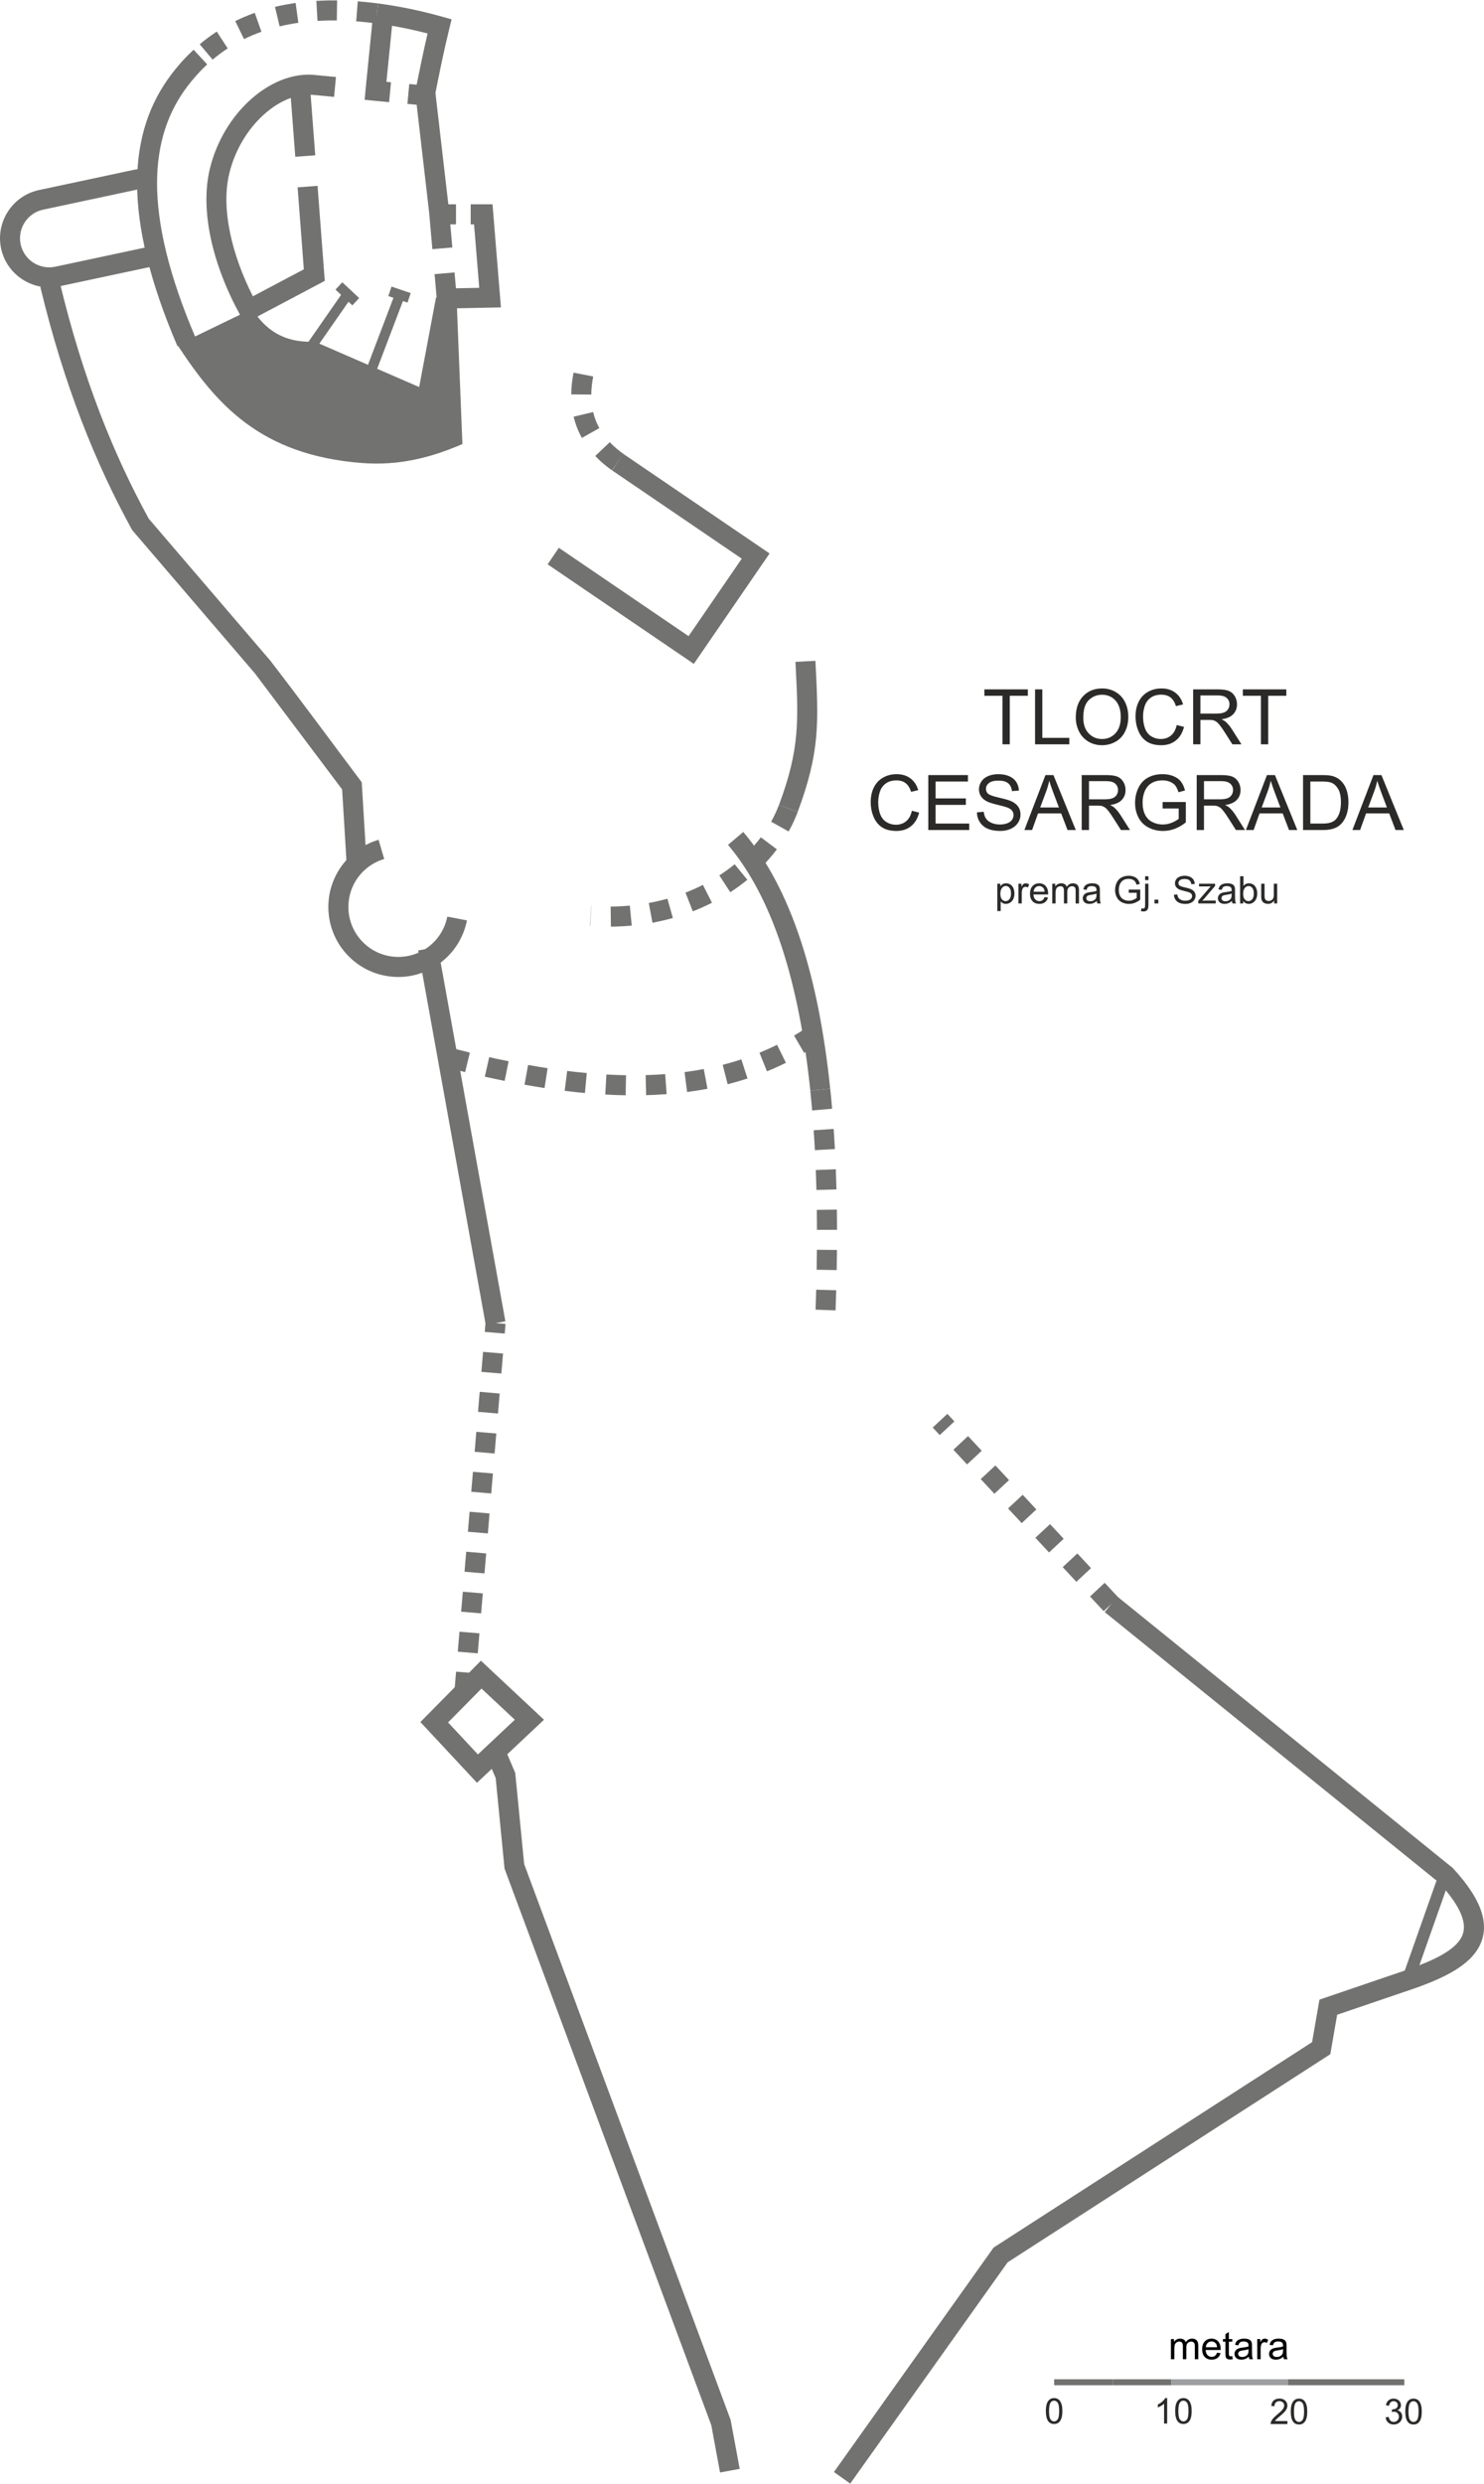 <svg width="1749" height="2925" clip-rule="evenodd" fill-rule="evenodd" image-rendering="optimizeQuality" shape-rendering="geometricPrecision" text-rendering="geometricPrecision" viewBox="0 0 987878 1651606" xmlns="http://www.w3.org/2000/svg"><defs><style>.fil0,.fil4{fill:#727271}.fil0,.fil3{fill-rule:nonzero}.fil3{fill:#2b2a29}</style></defs><path class="fil0" d="m335482 1161406 7504 17509 5948 60664 137438 369663 6032 32567-13081 2397-5825-31455-137629-370175-5910-60271-6723-15688zM725614 1061578l9759-9095 9095 9758-9758 9096-9096-9759zM620889 949217l4674 5014 9758-9096-4674-5014-9758 9096zm13770 14773 9758-9095 9097 9759-9759 9095-9096-9759zm18192 19518 9758-9095 9096 9759-9759 9096-9095-9760zm18191 19519 9758-9096 9096 9759-9759 9096-9095-9759zm18191 19517 9758-9095 9095 9758-9758 9096-9095-9759zm18190 19517 9759-9095 9095 9758-9758 9096-9096-9759z"/><path class="fil0" d="m555139 1643894 106271-149257 212021-136636 4918-28286 59398-20221c17054-6063 30546-12542 35140-21275 4179-7945 697-19247-14991-36371l-222476-179874 8338-10370 223314 180553 315 341c20553 22307 24218 38726 17277 51921-6554 12459-22582 20556-42488 27633l-52053 17720-4566 26252-214808 138432-104771 147150-10839-7712zM553929 737178c-373-4468-799-8943-1267-13403l-13268 1380c453 4381 876 8769 1243 13158l13292-1135zm2307 134110c151-4463 300-8925 425-13390l-13335-363c-126 4427-272 8851-422 13277l13332 476zm731-26790c72-4469 137-8934 179-13403l-13341-109c-47 4426-104 8848-176 13275l13338 237zm221-26817c-7-4469-42-8942-104-13412l-13339 182c62 4421 96 8846 102 13268l13341-38zm-366-26832c-108-4471-252-8950-432-13419l-13330 518c170 4414 319 8832 426 13248l13336-347zm-1047-26843c-222-4470-512-8947-814-13412l-13309 905c297 4402 583 8813 801 13220l13322-713z"/><path class="fil0" d="M494797 553086c16164 19117 28762 43447 38257 72302 9377 28500 15758 61529 19592 98399l-13236 1356c-3728-35856-9923-67942-19019-95586-8979-27287-20758-50135-35756-67873l10162-8598zM323346 880925l-44964-249032 13080-2345 44964 249031z"/><path class="fil0" d="m303610 1111575 13293 1123-1122 13293-13294-1123 1123-13293zm19629-232385-541 6403 13293 1123 542-6402-13294-1124zm-1665 19696 13294 1124-1123 13293-13294-1124 1123-13293zm-2246 26586 13294 1124-1124 13293-13293-1124 1123-13293zm-2247 26586 13294 1124-1123 13293-13294-1124 1123-13293zm-2246 26587 13294 1123-1122 13293-13294-1123 1122-13293zm-2245 26586 13294 1123-1123 13293-13293-1123 1122-13293zm-2245 26586 13294 1123-1123 13293-13293-1123 1122-13293zm-2245 26586 13294 1123-1123 13293-13294-1123 1123-13293zm-2245 26586 13293 1123-1122 13293-13294-1123 1123-13293z"/><path class="fil0" d="m312950 1180594-33100-35497 40276-40814 42001 39274-44616 41928-4561-4891zm-14662-35243 19847 21284 24559-23078-22174-20735-22232 22529zM965265 1249065l-24197 68558-7535-2657 24197-68558zM524975 552769c2357-4182 4371-8501 6063-12992l-12496-4670c-1463 3868-3183 7555-5214 11158l11647 6504zm-132321 62874 163 11 876-13311-100-7-939 13307zm14021 431c4636-50 9242-280 13859-711l-1259-13280c-4264 392-8497 606-12779 652l179 13339zm27670-2619c4570-847 9115-1882 13588-3150l-3652-12830c-4095 1149-8213 2093-12395 2868l2459 13112zm26848-7575c4356-1695 8598-3590 12766-5704l-6052-11888c-3792 1917-7626 3633-11586 5173l4872 12419zm24939-12709c3931-2545 7736-5304 11366-8262l-8442-10330c-3263 2657-6673 5127-10206 7414l7282 11178zm21769-17765c3295-3378 6417-6986 9262-10749l-10672-8005 7-8c-2544 3325-5231 6458-8155 9455l9558 9307z"/><path class="fil0" d="m542804 439265 66 1275c2035 39453 3060 59316-11853 99221l-12454-4638c13939-37301 12961-56256 11019-93905l-66-1275 13288-678zM312778 699840c-4291-1031-8571-2108-12846-3207l-3328 12919c4339 1113 8683 2208 13039 3255l3135-12967zm222018-15147c-2038 1311-4104 2610-6198 3830l6725 11522c2270-1333 4504-2726 6718-4150l-7245-11202zm-17514 9956c-3831 1901-7751 3664-11711 5278l5000 12368c4257-1725 8494-3638 12609-5680l-5898-11966zm-23781 9716c-4110 1337-8216 2538-12401 3614l3293 12928c4459-1153 8830-2423 13210-3848l-4102-12694zm-25003 6416c-4258 808-8510 1473-12805 2045l1721 13228c4538-598 9044-1307 13541-2160l-2457-13113zm-25703 3371c-4331 325-8660 550-13003 669l343 13336c4556-126 9096-360 13641-701l-981-13304zm-26050 736c-4355-70-8714-233-13063-479l-775 13318c4520 267 9070 426 13597 499l241-13338zm-26142-1451c-4334-379-8725-859-13041-1412l-1666 13236c4476 555 8991 1067 13484 1460l1223-13284zm-26071-3221c-4339-662-8675-1383-12994-2160l-2363 13129c4432 795 8874 1536 13325 2216l2032-13185zm-25951-4633c-4241-857-8734-1702-12914-2747l-2925 13016c4381 986 8782 1916 13183 2805l2656-13074zM396242 303037c3284 3518 7180 6738 11102 9519l7695-10898c-3225-2291-6425-4915-9128-7811l-9669 9190zm-14437-55440c-941 4795-1487 9572-1544 14461l13340 116c35-4043 521-8063 1299-12028l-13095-2549zm64 29295c1147 4935 3030 9683 5473 14116l11639-6520c-1828-3200-3301-7098-4134-10686l-12978 3090z"/><path class="fil0" d="m372006 364094 86376 58763 35391-51535-86308-58718 7452-10995 97381 66252-50430 73433-97314-66205zM310845 611896c-2107 10814-7958 20293-16147 27031-8057 6628-18354 10610-29555 10610-12858 0-24502-5212-32929-13640-8428-8428-13641-20071-13641-32930 0-10420 3454-20068 9284-27862 5950-7955 14384-13943 24149-16810l3753 12767c-6987 2051-13020 6332-17271 12016-4128 5520-6574 12404-6574 19889 0 9177 3719 17486 9731 23498 6013 6013 14321 9732 23498 9732 8038 0 15391-2828 21113-7536 5836-4802 10000-11558 11509-19267l13080 2502zM237118 13936c4321 324 8622 780 12919 1333l1721-13228c-4530-582-9061-1065-13616-1407l-1024 13302zm-95584 25481c3191-2699 6553-5191 10050-7479l-7288-11174c-3945 2582-7742 5393-11342 8438l8580 10215zm20915-13666c3784-1855 7625-3469 11595-4885l-4460-12574c-4442 1588-8745 3392-12981 5467l5846 11992zm23698-8470c4126-991 8272-1764 12472-2371l-1839-13214c-4681 755-9107 1498-13730 2609l3097 12976zm25200-3640c4280-243 8574-351 12860-285l196-13339c-4615-60-9202 44-13809 305l753 13319z"/><path class="fil0" d="m230645 572492-2891-47696-58056-77163-81717-95336-318-579c-11953-21757-23206-45608-33489-72352-10233-26614-19448-55999-27362-88915l12924-3075c7775 32340 16814 61170 26841 87248 9887 25714 20795 48849 32443 70107l80839 94312c20574 26678 40677 54045 60942 80991l3132 51676-13288 782zM243973 52896l20 2 4348-43315 2405 237 1011-7757c6902 897 14012 2092 21234 3585 7136 1474 14311 3215 21428 5221l6202 1749-1538 6250c-1873 7612-3565 15194-5165 22758-1336 6319-3000 14628-4661 22941l-1177 5886-16885-1609 1251-13236 4910 468c1042-5182 2157-10652 3534-17159 1193-5644 2433-11281 3751-16903-4849-1258-9627-2371-14308-3338-3149-651-6272-1242-9359-1774l-3740 37257 3043 290-1252 13236-16303-1553 556-5874-23-2 389-3874 329-3486zM137913 42574c-2264 2096-4561 4436-6886 7014-2229 2473-4371 5070-6421 7784-12551 16615-20000 37326-20057 64052-22 27450 7750 61233 25817 103368l-12247 5211c-18796-43838-26883-79361-26858-108579 25-29939 8500-53261 22714-72077 2288-3028 4673-5920 7151-8670 2375-2635 4967-5252 7772-7848l9015 9745zm84475 21622-14501-1381-2 18c-362-31-726-54-1091-72l3063 40291-13289 990-2976-39161c-6357 2259-12666 6215-18423 11497-10250 9401-18618 22867-22463 38448-2936 11901-2498 25680 495 40027 2896 13887 8184 28251 15138 41969l33917-17941-4144-54530 13288-990 4803 63199-53329 28210-3151-5744c-9064-16522-15964-34272-19551-51464-3382-16214-3824-31995-390-45915 4498-18229 14324-34016 26371-45066 12810-11752 28257-18288 42826-17036l79 26 14582 1389-1252 13236z"/><path class="fil0" d="m289897 61844 8555 73785h5095v13340h-3791l1356 15369-13288 1146-2145-24308-9018-77820 13236-1512zm12681 119102 930 10545 15512-304-3447-42218h-2237v-13340h14521l5598 68569-42143 827-2023-22933 13289-1146zM102166 176818l-62635 13353c-8792 1874-17559-22-24598-4587-7034-4562-12340-11797-14216-20599l-156-731v-50c-1604-8528 313-16986 4743-23817 4562-7034 11796-12339 20597-14216l62637-13353c1158-247 2392-432 3687-557 1220-118 2452-164 3683-141l-208 13288c-722-12-1466 16-2224 89-651 63-1378 179-2177 349l-62683 13363c-5192 1121-9463 4262-12161 8422-2702 4167-3823 9368-2710 14591l16 72c1124 5181 4261 9444 8415 12138 4168 2703 9369 3824 14593 2711l62636-13353 2761 13028z"/><path d="M167780 205237c-16730 7955-32949 15983-49679 23938 25533 38862 54641 73315 123031 78545 24604 1881 45961-3658 66684-12636-1287-32171-2574-64344-3861-96515-4562-351-9125-703-13688-1054-3743 19889-7487 39777-11230 59665-23165-10061-46328-20122-69493-30183-21498 930-33270-8646-41764-21760z" fill="#727271"/><path class="fil0" d="m242911 247777 19931-52383 6227 2370-19930 52383zM203171 230195l24531-35263 5472 3805-24531 35262z"/><path class="fil0" d="m227849 187499 11244 10477-4533 4872-11244-10477zM260636 190360l12776 4344-2137 6306-12776-4344z"/><path d="M779466 1568893v-13417h2042v1896c418-655 978-1185 1676-1582 698-401 1490-599 2382-599 991 0 1806 207 2439 617 634 413 1082 986 1340 1727 1068-1564 2452-2344 4157-2344 1336 0 2366 367 3081 1104 720 736 1082 1869 1082 3399v9199h-2275v-8445c0-905-78-1560-224-1960-147-401-414-720-806-965-388-246-844-367-1366-367-948 0-1731 315-2356 940-625 629-936 1632-936 3011v7786h-2274v-8708c0-1008-186-1767-556-2270-371-505-978-759-1818-759-638 0-1228 168-1771 505-543 335-935 827-1181 1477-241 646-362 1582-362 2801v6954h-2274zm30685-4343 2352 310c-366 1366-1051 2430-2050 3184-1000 754-2275 1133-3831 1133-1956 0-3507-603-4653-1810-1146-1202-1719-2895-1719-5071 0-2249 578-4000 1736-5239 1160-1245 2663-1866 4511-1866 1789 0 3249 608 4382 1827 1133 1220 1702 2935 1702 5145 0 133-4 336-13 603h-9991c86 1469 499 2598 1249 3378 746 780 1680 1172 2796 1172 832 0 1543-220 2128-659 591-440 1056-1142 1401-2107zm-7445-3646h7471c-99-1128-388-1973-858-2537-719-874-1658-1314-2809-1314-1043 0-1917 349-2628 1047-706 698-1099 1632-1176 2804zm17609 5959 310 2008c-638 134-1211 202-1710 202-824 0-1461-128-1917-392-453-263-772-603-957-1029-185-427-276-1323-276-2689v-7729h-1680v-1758h1680v-3318l2275-1366v4684h2275v1758h-2275v7859c0 650 39 1068 121 1254 77 184 207 331 387 443 181 108 440 164 776 164 250 0 582-30 991-91zm11008 349c-844 720-1659 1224-2439 1521-779 298-1615 444-2511 444-1474 0-2607-358-3400-1078-793-715-1189-1632-1189-2748 0-655 151-1254 448-1797 302-543 694-973 1176-1301 487-327 1030-577 1638-745 448-117 1124-229 2025-341 1835-215 3192-478 4059-780 8-310 12-508 12-590 0-922-215-1572-646-1952-582-512-1447-766-2594-766-1073 0-1865 189-2374 564-512 375-887 1038-1133 1995l-2223-310c202-952 535-1723 999-2310 466-585 1138-1034 2017-1352 874-315 1896-475 3050-475 1146 0 2081 134 2801 405 715 272 1245 608 1581 1017 336 410 573 927 711 1551 73 388 112 1086 112 2090v3016c0 2107 47 3438 142 4002 91 565 280 1104 556 1621h-2378c-228-479-375-1039-440-1681zm-181-5041c-827 336-2068 621-3722 853-939 134-1603 285-1991 453s-685 414-896 732c-211 323-319 681-319 1078 0 598 229 1102 690 1503s1133 603 2016 603c875 0 1654-189 2339-573 681-379 1185-900 1504-1559 246-513 367-1267 367-2262l12-828zm5769 6722v-13417h2043v2055c521-952 1000-1581 1447-1883 445-306 931-457 1461-457 767 0 1547 242 2339 720l-809 2098c-552-310-1104-465-1655-465-495 0-940 151-1331 448-392 298-672 711-841 1241-254 806-378 1689-378 2650v7010h-2276zm17398-1681c-844 720-1659 1224-2438 1521-780 298-1616 444-2512 444-1474 0-2606-358-3399-1078-794-715-1190-1632-1190-2748 0-655 151-1254 448-1797 302-543 694-973 1176-1301 487-327 1030-577 1638-745 448-117 1125-229 2025-341 1835-215 3192-478 4059-780 8-310 13-508 13-590 0-922-216-1572-647-1952-581-512-1447-766-2594-766-1072 0-1865 189-2374 564-512 375-887 1038-1132 1995l-2224-310c203-952 535-1723 1000-2310 465-585 1137-1034 2016-1352 875-315 1896-475 3050-475 1146 0 2081 134 2801 405 715 272 1245 608 1581 1017 336 410 574 927 711 1551 73 388 112 1086 112 2090v3016c0 2107 47 3438 142 4002 91 565 280 1104 556 1621h-2378c-228-479-375-1039-440-1681zm-180-5041c-828 336-2069 621-3723 853-939 134-1603 285-1990 453-389 168-686 414-897 732-211 323-319 681-319 1078 0 598 229 1102 690 1503s1133 603 2016 603c875 0 1655-189 2340-573 681-379 1184-900 1503-1559 246-513 367-1267 367-2262l13-828z" fill-rule="nonzero"/><path class="fil3" d="M696216 1603350c0-1989 204-3597 611-4813 412-1220 1020-2158 1828-2813 804-655 1821-980 3044-980 903 0 1695 180 2381 545 683 364 1248 890 1687 1577 439 682 785 1518 1035 2503 256 984 381 2314 381 3981 0 1977-204 3577-608 4793-404 1220-1012 2158-1820 2817-804 659-1824 988-3056 988-1619 0-2895-576-3821-1734-1110-1412-1662-3699-1662-6864zm2118 8c0 2773 321 4617 969 5526 647 915 1447 1370 2396 1370 950 0 1750-459 2397-1373 647-918 969-2758 969-5523 0-2773-322-4617-969-5527-643-914-1451-1369-2420-1369-949 0-1710 404-2279 1208-710 1024-1063 2922-1063 5688zM776978 1611666h-2071v-13188c-499 479-1154 953-1961 1428-809 475-1539 831-2182 1067v-2000c1158-542 2170-1201 3037-1978 866-773 1482-1522 1843-2251h1334v16922zM782300 1603350c0-1989 205-3597 612-4813 412-1220 1020-2158 1828-2813 804-655 1821-980 3044-980 903 0 1695 180 2381 545 683 364 1248 890 1687 1577 439 682 785 1518 1035 2503 256 984 381 2314 381 3981 0 1977-204 3577-608 4793-404 1220-1012 2158-1820 2817-804 659-1824 988-3056 988-1619 0-2895-576-3821-1734-1110-1412-1663-3699-1663-6864zm2119 8c0 2773 321 4617 968 5526 648 915 1448 1370 2397 1370 950 0 1750-459 2397-1373 647-918 969-2758 969-5523 0-2773-322-4617-969-5527-643-914-1451-1369-2420-1369-949 0-1711 404-2279 1208-710 1024-1063 2922-1063 5688zM922385 1607550l2071-283c239 1177 639 2024 1208 2542s1267 777 2095 777c980 0 1808-338 2475-1013 667-674 1000-1510 1000-2506 0-949-309-1734-934-2353-619-616-1408-926-2369-926-392 0-878 78-1463 231l232-1812c137 16 250 23 333 23 887 0 1679-231 2389-690 706-459 1059-1165 1059-2118 0-757-259-1385-773-1883s-1177-745-1988-745c-809 0-1479 255-2017 764-537 511-882 1276-1035 2296l-2071-377c255-1389 827-2468 1725-3233 895-764 2013-1145 3346-1145 919 0 1766 196 2538 592 777 393 1370 930 1777 1609 412 682 616 1404 616 2169 0 725-196 1385-585 1981-392 596-972 1071-1737 1424 996 227 1769 706 2322 1431 549 722 824 1633 824 2719 0 1471-537 2722-1609 3746-1074 1024-2432 1534-4071 1534-1479 0-2707-443-3683-1326-981-882-1538-2024-1675-3428zM935474 1603706c0-1989 204-3598 612-4814 412-1220 1020-2157 1828-2812 804-655 1821-981 3044-981 902 0 1695 181 2381 546 683 364 1247 890 1687 1577 439 682 784 1517 1035 2502 256 985 381 2314 381 3982 0 1977-204 3577-608 4793-404 1220-1012 2157-1820 2816-804 659-1824 989-3056 989-1620 0-2895-577-3821-1734-1110-1412-1663-3699-1663-6864zm2119 7c0 2773 321 4617 968 5527 648 914 1448 1369 2397 1369 950 0 1749-459 2397-1372 647-919 969-2759 969-5524 0-2773-322-4616-969-5527-644-914-1451-1369-2420-1369-950 0-1711 405-2280 1208-709 1024-1062 2923-1062 5688z"/><path class="fil4" d="M701748 1582216h39031v3972h-39031z"/><path class="fil4" d="M779810 1582216h-39032v3972h39032z"/><path fill="#9e9fa1" d="M779809 1582216h77518v3972h-77518z"/><path class="fil4" d="M934845 1582216h-77518v3972h77518z"/><path class="fil3" d="M857009 1610000v1977h-11156c-16-498 67-976 243-1439 286-757 745-1507 1377-2240 632-734 1533-1581 2707-2542 1823-1502 3063-2691 3710-3570 651-878 977-1710 977-2494 0-820-294-1511-883-2076-588-560-1357-843-2302-843-1000 0-1800 299-2401 895-600 592-902 1416-910 2471l-2118-212c145-1585 694-2793 1644-3625 953-831 2227-1247 3832-1247 1616 0 2899 448 3840 1346 945 898 1416 2012 1416 3338 0 674-137 1337-415 1988-275 655-734 1342-1374 2064-643 718-1706 1710-3189 2966-1243 1043-2043 1749-2396 2121-353 373-643 746-875 1122h8273zM859249 1603706c0-1989 204-3598 611-4814 412-1220 1020-2157 1829-2812 803-655 1820-981 3043-981 903 0 1695 181 2381 546 683 364 1248 890 1687 1577 439 682 785 1517 1036 2502 255 985 380 2314 380 3982 0 1977-204 3577-608 4793-403 1220-1012 2157-1820 2816-804 659-1824 989-3056 989-1619 0-2895-577-3821-1734-1109-1412-1662-3699-1662-6864zm2118 7c0 2773 322 4617 969 5527 647 914 1447 1369 2396 1369 950 0 1750-459 2397-1372 647-919 969-2759 969-5524 0-2773-322-4616-969-5527-643-914-1451-1369-2420-1369-949 0-1710 405-2279 1208-710 1024-1063 2923-1063 5688zM667334 494789v-32255h-12045v-4287h28938v4287h-12045v32255zM689016 494789v-36542h4848v32255h17964v4287zM716125 477003c0-6057 1633-10803 4890-14231 3258-3428 7460-5138 12615-5138 3377 0 6413 808 9127 2416 2705 1608 4772 3853 6192 6737 1421 2875 2136 6142 2136 9790 0 3701-749 7018-2246 9935-1497 2927-3615 5138-6354 6635-2748 1506-5708 2254-8880 2254-3445 0-6516-834-9230-2492-2705-1659-4763-3921-6158-6796-1395-2867-2092-5904-2092-9110zm5001 84c0 4398 1183 7861 3547 10387 2365 2526 5333 3794 8906 3794 3640 0 6627-1276 8982-3828 2348-2552 3522-6176 3522-10871 0-2969-502-5563-1506-7775-1000-2211-2475-3930-4406-5146-1939-1216-4108-1829-6516-1829-3419 0-6362 1174-8829 3522-2467 2347-3700 6260-3700 11746zM783331 481970l4849 1225c-1013 3972-2833 6992-5461 9076-2629 2084-5844 3130-9647 3130-3929 0-7128-800-9594-2407-2467-1599-4338-3922-5623-6958-1284-3045-1930-6303-1930-9790 0-3802 723-7120 2177-9952 1454-2833 3522-4985 6201-6456 2679-1472 5631-2204 8846-2204 3658 0 6728 928 9212 2791 2492 1862 4228 4473 5206 7842l-4746 1123c-843-2654-2076-4594-3684-5802-1607-1216-3631-1820-6073-1820-2799 0-5146 672-7026 2016s-3206 3156-3964 5419c-765 2271-1148 4610-1148 7017 0 3105 451 5818 1353 8132 901 2322 2305 4049 4210 5197s3964 1719 6184 1719c2704 0 4984-783 6855-2340 1872-1565 3139-3878 3803-6958zM794261 494789v-36542h16196c3257 0 5733 331 7426 986s3045 1812 4057 3471 1514 3496 1514 5503c0 2594-842 4781-2518 6559-1675 1777-4261 2900-7766 3385 1285 613 2254 1225 2918 1820 1412 1293 2747 2918 3998 4866l6320 9952h-6039l-4832-7605c-1404-2202-2569-3879-3479-5044-919-1165-1735-1973-2458-2441-715-459-1455-783-2204-969-544-111-1437-170-2688-170h-5597v16229h-4848zm4848-20415h10378c2212 0 3930-229 5172-689 1242-450 2186-1182 2823-2195 647-1000 970-2092 970-3274 0-1727-621-3156-1871-4270-1250-1115-3223-1667-5920-1667h-11552v12095zM839386 494789v-32255h-12044v-4287h28937v4287h-12044v32255zM607022 538986l4848 1226c-1012 3972-2833 6991-5461 9075s-5843 3130-9646 3130c-3930 0-7128-799-9595-2407-2466-1599-4338-3921-5623-6958-1284-3045-1930-6303-1930-9790 0-3802 723-7120 2177-9952 1455-2833 3522-4985 6202-6456 2679-1472 5631-2203 8846-2203 3657 0 6728 927 9212 2790 2492 1862 4227 4474 5205 7842l-4746 1123c-842-2654-2075-4594-3683-5802-1607-1215-3632-1820-6073-1820-2799 0-5147 673-7027 2017-1879 1344-3206 3155-3963 5418-766 2271-1149 4610-1149 7018 0 3104 451 5817 1353 8131 901 2322 2305 4049 4210 5198 1906 1148 3964 1718 6184 1718 2705 0 4985-783 6856-2339 1872-1566 3139-3879 3803-6959zM617952 551805v-36542h26385v4287h-21537v11228h20159v4287h-20159v12453h22405v4287zM650309 540067l4542-408c213 1837 715 3342 1506 4525 791 1174 2016 2126 3675 2858 1658 723 3530 1088 5605 1088 1846 0 3470-272 4882-825s2459-1310 3148-2271c688-961 1037-2007 1037-3130 0-1140-331-2135-995-2994-663-851-1760-1565-3292-2152-978-374-3147-970-6507-1778s-5707-1565-7051-2280c-1744-918-3037-2058-3888-3410-859-1353-1284-2876-1284-4551 0-1855 527-3582 1574-5180 1046-1608 2568-2825 4584-3658 2008-833 4245-1250 6703-1250 2705 0 5095 433 7163 1310 2066 867 3657 2152 4771 3852 1114 1693 1710 3616 1795 5759l-4644 357c-247-2304-1089-4048-2527-5222-1437-1182-3564-1769-6370-1769-2927 0-5062 535-6397 1607-1336 1072-2008 2365-2008 3879 0 1310 476 2390 1421 3241 936 842 3360 1718 7290 2603 3929 893 6626 1667 8089 2330 2117 979 3692 2212 4703 3717 1013 1497 1515 3224 1515 5181 0 1947-553 3768-1667 5486-1115 1718-2706 3054-4789 4007-2084 952-4423 1428-7035 1428-3300 0-6065-485-8294-1446-2236-961-3980-2407-5248-4346-1276-1931-1939-4117-2007-6558zM681926 551805l14018-36542h5316l14877 36542h-5503l-4228-11075h-15387l-3964 11075h-5129zm10514-15005h12453l-3812-10130c-1147-3079-2015-5623-2619-7630-502 2382-1174 4721-2016 7034l-4006 10726zM720076 551805v-36542h16195c3258 0 5733 332 7426 987s3045 1811 4058 3470c1012 1659 1514 3496 1514 5504 0 2594-842 4780-2518 6558-1676 1777-4262 2901-7766 3385 1285 613 2254 1225 2917 1820 1412 1294 2748 2918 3999 4866l6320 9952h-6040l-4832-7605c-1403-2202-2568-3878-3479-5044-918-1165-1735-1973-2458-2441-714-459-1454-782-2203-969-544-111-1437-170-2688-170h-5597v16229h-4848zm4848-20415h10378c2211 0 3930-229 5172-689 1242-450 2185-1182 2823-2194 647-1000 970-2093 970-3275 0-1727-621-3155-1871-4270-1251-1115-3224-1667-5920-1667h-11552v12095zM773928 537464v-4288h15464v13542c-2373 1889-4823 3318-7350 4271-2526 952-5120 1428-7774 1428-3590 0-6847-765-9782-2305-2926-1531-5146-3759-6634-6660-1498-2909-2246-6158-2246-9739 0-3556 740-6873 2228-9961 1489-3079 3624-5367 6414-6856 2790-1497 6000-2245 9646-2245 2637 0 5027 425 7162 1284s3811 2050 5018 3572c1217 1532 2136 3531 2765 5989l-4363 1190c-553-1854-1234-3317-2042-4389-817-1063-1973-1913-3487-2552-1506-637-3182-961-5028-961-2203 0-4108 341-5724 1013-1608 671-2901 1557-3896 2662-987 1097-1752 2305-2297 3615-927 2271-1394 4721-1394 7367 0 3266 561 6000 1675 8199 1123 2195 2756 3828 4891 4892 2144 1063 4415 1598 6822 1598 2093 0 4134-408 6124-1216 1991-817 3497-1676 4526-2603v-6847h-10718zM796631 551805v-36542h16195c3258 0 5733 332 7426 987s3045 1811 4057 3470 1515 3496 1515 5504c0 2594-843 4780-2518 6558-1676 1777-4262 2901-7767 3385 1285 613 2254 1225 2918 1820 1412 1294 2747 2918 3998 4866l6320 9952h-6039l-4832-7605c-1403-2202-2569-3878-3479-5044-919-1165-1735-1973-2458-2441-715-459-1455-782-2203-969-545-111-1438-170-2688-170h-5597v16229h-4848zm4848-20415h10377c2212 0 3930-229 5172-689 1242-450 2186-1182 2824-2194 647-1000 970-2093 970-3275 0-1727-621-3155-1871-4270-1251-1115-3224-1667-5921-1667h-11551v12095zM829379 551805l14018-36542h5316l14877 36542h-5503l-4228-11075h-15387l-3964 11075h-5129zm10513-15005h12454l-3812-10130c-1148-3079-2015-5623-2619-7630-502 2382-1174 4721-2017 7034l-4006 10726zM867427 551805v-36542h12589c2840 0 5010 170 6507 519 2092 485 3879 1361 5359 2620 1930 1633 3368 3709 4321 6243 961 2535 1437 5436 1437 8694 0 2772-323 5230-970 7374-646 2144-1480 3922-2492 5325-1021 1403-2126 2509-3334 3309-1199 808-2654 1420-4355 1837-1710 417-3667 621-5878 621h-13184zm4848-4287h7792c2407 0 4295-221 5665-672 1369-451 2458-1080 3274-1897 1140-1148 2033-2696 2671-4635 638-1940 961-4288 961-7052 0-3828-629-6771-1879-8829-1250-2059-2773-3437-4568-4135-1293-501-3377-748-6252-748h-7664v27968zM900277 551805l14018-36542h5316l14877 36542h-5503l-4228-11075h-15387l-3964 11075h-5129zm10514-15005h12453l-3812-10130c-1147-3079-2015-5623-2619-7630-502 2382-1174 4721-2016 7034l-4006 10726zM663905 605686v-18161h2023v1724c476-666 1016-1167 1619-1501 599-333 1328-502 2184-502 1121 0 2108 287 2963 865 856 574 1501 1387 1939 2433 435 1049 654 2195 654 3447 0 1337-241 2542-721 3618-480 1070-1181 1893-2099 2466-915 569-1880 855-2892 855-742 0-1408-156-1994-467-590-312-1071-705-1450-1181v6404h-2226zm2023-11517c0 1682 342 2925 1021 3730 683 806 1508 1210 2478 1210 987 0 1830-417 2530-1252 703-835 1054-2124 1054-3874 0-1669-342-2917-1029-3748-687-830-1505-1243-2458-1243-944 0-1779 442-2504 1323-729 886-1092 2168-1092 3854zM677947 600652v-13127h1998v2011c510-932 982-1547 1417-1843 434-298 910-447 1428-447 751 0 1514 237 2290 705l-793 2053c-539-304-1079-456-1619-456-485 0-919 148-1302 439-384 290-658 695-822 1214-249 788-371 1652-371 2592v6859h-2226zM695348 596403l2302 303c-358 1337-1028 2378-2006 3116s-2226 1108-3748 1108c-1914 0-3431-590-4552-1770-1122-1177-1683-2833-1683-4962 0-2200 565-3912 1699-5126 1134-1219 2606-1826 4414-1826 1749 0 3178 595 4287 1788s1665 2871 1665 5033c0 131-4 329-12 591h-9776c84 1437 489 2542 1222 3305 730 763 1644 1146 2736 1146 814 0 1509-214 2082-645 578-430 1034-1117 1370-2061zm-7284-3566h7310c-97-1105-379-1931-839-2484-704-855-1623-1285-2748-1285-1020 0-1876 342-2572 1024-692 683-1075 1598-1151 2745zM700462 600652v-13127h1998v1855c409-641 957-1160 1640-1547 683-392 1459-587 2332-587 969 0 1766 203 2386 603 619 405 1057 966 1310 1691 1046-1530 2400-2294 4068-2294 1307 0 2315 359 3015 1080 704 721 1058 1829 1058 3326v9000h-2226v-8262c0-885-76-1526-219-1918-143-393-405-704-788-944-380-241-827-359-1337-359-927 0-1694 308-2306 919-611 616-915 1597-915 2947v7617h-2225v-8520c0-986-182-1728-544-2221-363-493-957-742-1779-742-624 0-1201 165-1733 493-531 329-914 810-1155 1447-236 632-354 1546-354 2740v6803h-2226zM730106 599008c-826 704-1623 1197-2386 1488s-1581 434-2458 434c-1442 0-2550-349-3326-1054-775-699-1163-1597-1163-2689 0-641 147-1227 438-1758 295-531 679-953 1151-1273 476-320 1007-565 1602-729 438-114 1100-223 1981-333 1796-211 3124-468 3971-764 9-303 13-496 13-577 0-902-211-1538-633-1909-569-502-1416-751-2537-751-1050 0-1826 186-2323 552-502 367-869 1017-1109 1952l-2175-303c198-932 523-1686 978-2260 456-573 1113-1012 1973-1323 856-308 1855-465 2984-465 1122 0 2037 131 2740 397 701 266 1219 595 1548 995s560 906 696 1517c71 380 109 1063 109 2045v2951c0 2061 47 3364 139 3916 88 553 274 1080 544 1585h-2327c-224-468-367-1016-430-1644zm-177-4932c-809 329-2023 607-3642 835-919 130-1568 278-1948 442-379 165-670 405-877 717-206 316-312 666-312 1054 0 586 224 1079 675 1471s1108 590 1973 590c856 0 1618-185 2288-560 667-371 1160-882 1472-1527 240-501 358-1239 358-2213l13-809zM751377 593544v-2124h7664v6712c-1175 935-2390 1643-3642 2115-1252 473-2537 709-3853 709-1779 0-3394-380-4848-1143-1450-758-2550-1863-3288-3300-742-1442-1113-3053-1113-4828 0-1761 367-3405 1105-4935 738-1527 1795-2661 3178-3398 1383-743 2976-1114 4781-1114 1306 0 2491 211 3549 637 1059 426 1889 1016 2487 1771 603 759 1058 1749 1370 2967l-2162 591c-274-920-612-1645-1012-2176-405-526-978-948-1728-1264-747-316-1577-476-2492-476-1091 0-2036 168-2837 501-796 333-1438 771-1930 1320-489 543-869 1142-1139 1791-459 1125-691 2340-691 3651 0 1619 278 2972 830 4064 557 1087 1366 1897 2424 2424 1063 527 2188 792 3381 792 1037 0 2049-202 3035-603 987-405 1733-830 2243-1290v-3394h-5312zM762287 585122v-2580h2226v2580h-2226zm-2816 20606 409-1885c447 114 797 173 1054 173 455 0 792-151 1016-451 223-299 337-1054 337-2255v-13785h2226v13831c0 1615-211 2740-632 3372-536 823-1425 1236-2669 1236-603 0-1180-80-1741-236zM768552 600652v-2529h2529v2529zM781467 594834l2252-202c105 911 354 1657 746 2243 392 582 999 1054 1821 1417 822 358 1750 539 2778 539 915 0 1720-134 2420-409 700-274 1218-649 1560-1126 341-476 514-994 514-1550 0-565-164-1059-493-1484-329-422-873-776-1632-1067-485-185-1560-481-3225-881s-2829-776-3494-1130c-865-455-1506-1020-1927-1690-426-671-637-1425-637-2256 0-919 262-1774 780-2567 519-797 1273-1399 2273-1813 994-413 2103-620 3321-620 1341 0 2526 216 3550 650 1024 430 1813 1066 2365 1909 552 839 847 1792 889 2854l-2301 178c-123-1143-540-2007-1252-2589-713-586-1766-876-3158-876-1450 0-2508 265-3170 796s-995 1172-995 1922c0 649 236 1185 704 1607 464 417 1666 851 3613 1290 1947 442 3284 825 4009 1154 1050 485 1830 1097 2331 1843 502 742 751 1598 751 2567 0 965-274 1868-827 2719-552 851-1340 1513-2373 1985-1033 473-2192 709-3487 709-1635 0-3000-240-4110-717-1108-477-1972-1193-2600-2154-633-957-962-2041-996-3251zM797668 600652v-1813l8313-9594c-944 51-1774 76-2491 76h-5316v-1796h10699v1463l-7116 8321-1362 1548c1000-85 1935-127 2809-127h6074v1922h-11610zM820066 599008c-827 704-1624 1197-2387 1488-762 291-1581 434-2457 434-1442 0-2551-349-3327-1054-775-699-1163-1597-1163-2689 0-641 148-1227 438-1758 296-531 679-953 1152-1273 476-320 1007-565 1601-729 439-114 1101-223 1982-333 1796-211 3124-468 3971-764 8-303 12-496 12-577 0-902-210-1538-632-1909-569-502-1416-751-2537-751-1050 0-1826 186-2324 552-501 367-868 1017-1108 1952l-2175-303c198-932 523-1686 978-2260 455-573 1113-1012 1973-1323 855-308 1855-465 2984-465 1122 0 2036 131 2740 397 700 266 1219 595 1547 995 329 400 561 906 696 1517 72 380 110 1063 110 2045v2951c0 2061 46 3364 139 3916 88 553 273 1080 544 1585h-2328c-223-468-366-1016-429-1644zm-178-4932c-809 329-2023 607-3642 835-919 130-1568 278-1947 442-380 165-671 405-877 717-206 316-312 666-312 1054 0 586 224 1079 674 1471 451 392 1109 590 1974 590 855 0 1618-185 2288-560 666-371 1159-882 1472-1527 240-501 358-1239 358-2213l12-809zM827607 600652h-2074v-18110h2226v6463c940-1172 2137-1759 3596-1759 805 0 1572 161 2293 485 721 325 1311 785 1779 1370 464 591 831 1299 1092 2130 266 826 396 1715 396 2660 0 2242-556 3979-1665 5202-1113 1226-2445 1837-4000 1837-1548 0-2762-645-3643-1930v1652zm-25-6661c0 1569 215 2703 641 3403 700 1142 1644 1715 2837 1715 974 0 1813-421 2516-1264 709-843 1063-2099 1063-3769 0-1711-338-2972-1016-3786-679-813-1501-1222-2462-1222-974 0-1813 422-2517 1265-708 843-1062 2061-1062 3658zM848201 600652v-1951c-1021 1488-2404 2229-4153 2229-771 0-1492-147-2163-442-670-299-1167-670-1492-1117-325-452-552-999-683-1648-88-439-135-1130-135-2075v-8123h2226v7263c0 1160 46 1943 135 2344 139 586 434 1042 890 1374 451 333 1007 502 1673 502s1290-169 1872-510 995-809 1239-1395c241-586 363-1442 363-2559v-7019h2225v13127h-1997z"/></svg>